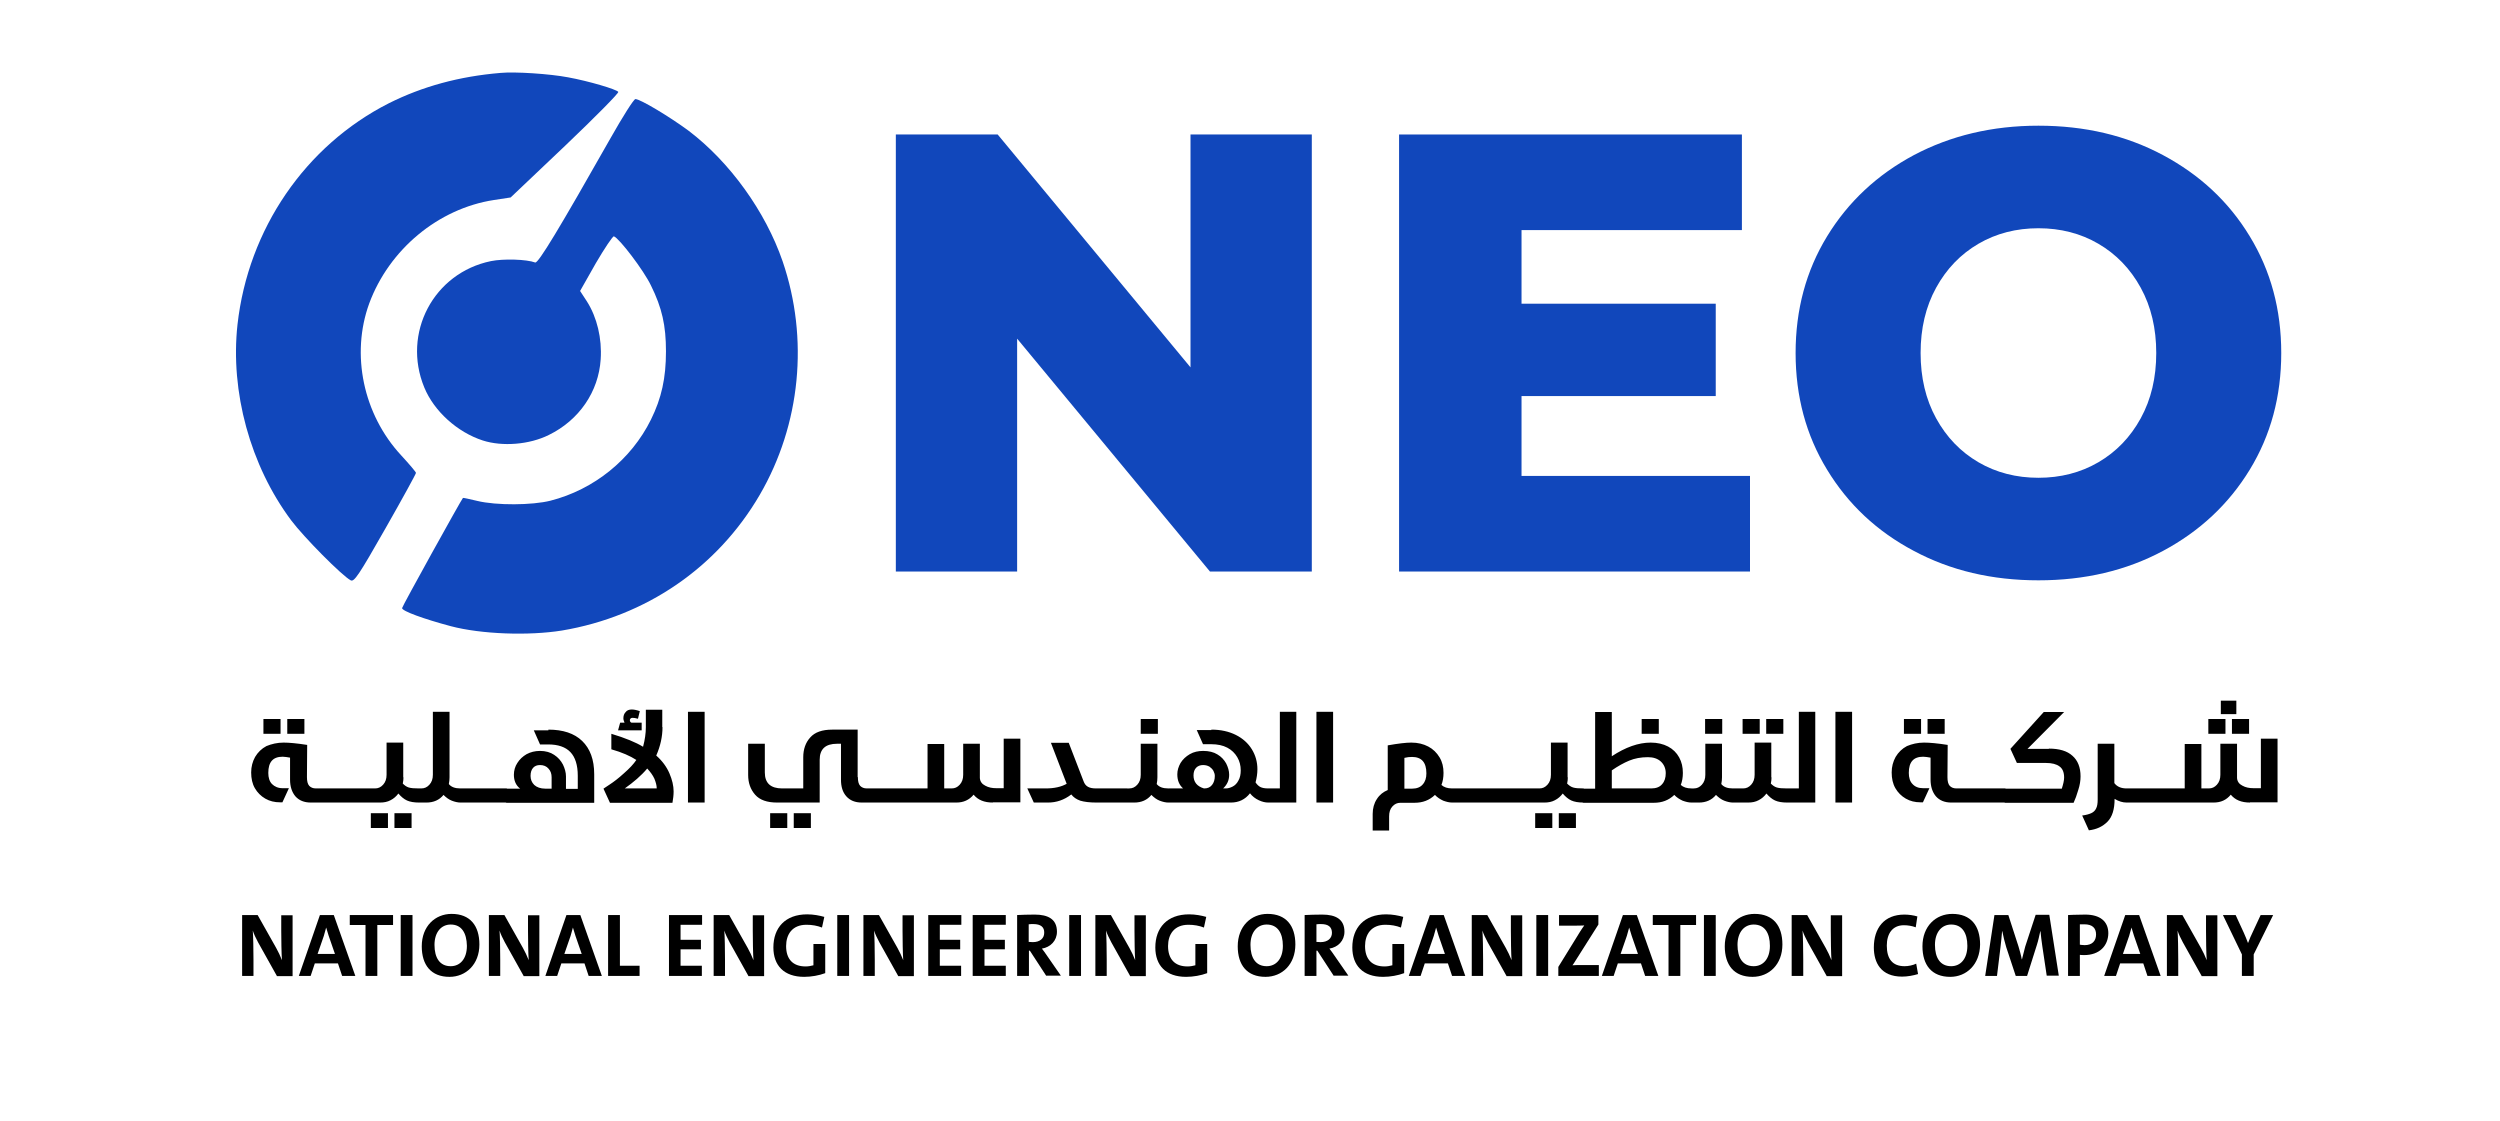 <?xml version="1.0" encoding="UTF-8"?> <!-- Generator: Adobe Illustrator 25.0.1, SVG Export Plug-In . SVG Version: 6.00 Build 0) --> <svg xmlns="http://www.w3.org/2000/svg" xmlns:xlink="http://www.w3.org/1999/xlink" version="1.1" x="0px" y="0px" viewBox="0 0 1080 484.3" style="enable-background:new 0 0 1080 484.3;" xml:space="preserve"> <style type="text/css"> .st0{fill-rule:evenodd;clip-rule:evenodd;fill:#1147BB;} .st1{fill:#1147BB;} </style> <g id="New_Layer"> <g> <path class="st0" d="M216.2,31.5c-17.8,1.5-33.6,5.8-48.2,13.1c-36.1,18.3-60.8,54.4-65.4,95.6c-3.2,29,5.5,60.9,23.2,84.6 c5.3,7.1,21.9,23.9,25.7,25.9c1.5,0.8,3.5-2.2,15-22.4c7.3-12.8,13.2-23.6,13.2-24s-2.9-3.8-6.4-7.6 c-16.4-17.7-21.8-43.6-13.8-65.6c8.6-23.3,29.8-41,53.9-44.7l7.2-1.1l23.6-22.4c12.9-12.3,23.2-22.7,22.9-23.2 c-0.7-1.1-12.9-4.7-21.7-6.3C237.5,31.9,222.5,30.9,216.2,31.5z"></path> <path class="st0" d="M263.8,59.6c-22.1,39-31.3,54.3-32.6,53.8c-3.7-1.4-13.7-1.7-19.1-0.6c-24.8,5.1-38.5,31.1-28.8,54.6 c4.2,10.2,14.2,19.3,25.3,22.9c8.4,2.7,20.1,1.8,28.5-2.4c13.1-6.4,21.5-18.7,22.4-32.7c0.6-9-1.6-18.1-5.9-24.9l-3-4.6l6.8-12 c3.8-6.5,7.3-11.7,7.8-11.6c2.3,0.8,12.9,14.7,16,21.2c4.8,9.7,6.5,17.3,6.5,28.5c0,11.5-1.9,20.2-6.5,29.5 c-8.5,17.2-24.6,30.2-43.4,35c-7.9,2-23.4,2.1-31.6,0.1c-3.3-0.8-6.1-1.4-6.2-1.3c-0.8,0.9-26.3,46.9-26.3,47.6 c0,1.3,9.4,4.7,21,7.8c13.2,3.5,33.7,4.2,48,1.9c36.4-6.1,67.2-27.2,85.5-58.6c17.7-30.4,21.3-67.5,9.9-100.9 c-7.4-21.5-22.8-42.9-40.6-56.4c-8.1-6-20.9-13.7-23-13.7C273.8,42.8,269,50.4,263.8,59.6z"></path> <path d="M122.5,320.8c2.4,0,5.7,0.3,10.2,1l-0.1,13.9c0,1.8,0.3,3,1,3.8c0.7,0.7,1.6,1.1,2.9,1.1h1c0.2,0,0.3,0.1,0.4,0.2 c0.1,0.1,0.1,0.2,0.1,0.3v5.1c0,0.1,0,0.2-0.1,0.3c-0.1,0.1-0.2,0.2-0.4,0.2h-3.2c-2.9,0-5.1-0.9-6.7-2.7 c-1.5-1.8-2.3-4.2-2.3-7.2v-9.5c-1.2-0.2-2.3-0.4-3.2-0.4c-4.2,0-6.2,2.3-6.2,7c0,2,0.5,3.7,1.6,4.8s2.6,1.8,4.6,1.8h2.7l-2.8,6.1 h-1c-2.4,0-4.5-0.5-6.4-1.6c-1.9-1.1-3.4-2.6-4.5-4.5c-1.1-1.9-1.6-4.2-1.6-6.8c0-2.5,0.6-4.7,1.7-6.7c1.2-2,2.8-3.6,4.9-4.7 C117.3,321.4,119.8,320.8,122.5,320.8L122.5,320.8z M113.8,317v-6.4h7.4v6.4H113.8z M124.1,317v-6.4h7.4v6.4H124.1z M144.3,340.6 c0.2,0,0.3,0.1,0.4,0.2c0.1,0.1,0.1,0.2,0.1,0.3v5.1c0,0.1,0,0.2-0.1,0.3c-0.1,0.1-0.2,0.2-0.4,0.2h-6.7c-0.2,0-0.3-0.1-0.4-0.2 c-0.1-0.1-0.1-0.2-0.1-0.3v-5.1c0-0.1,0-0.2,0.1-0.3c0.1-0.1,0.2-0.2,0.4-0.2H144.3L144.3,340.6z M150.9,340.6 c0.2,0,0.3,0.1,0.4,0.2c0.1,0.1,0.1,0.2,0.1,0.3v5.1c0,0.1,0,0.2-0.1,0.3c-0.1,0.1-0.2,0.2-0.4,0.2h-6.7c-0.2,0-0.3-0.1-0.4-0.2 c-0.1-0.1-0.1-0.2-0.1-0.3v-5.1c0-0.1,0-0.2,0.1-0.3c0.1-0.1,0.2-0.2,0.4-0.2H150.9L150.9,340.6z M157.6,340.6 c0.2,0,0.3,0.1,0.4,0.2c0.1,0.1,0.1,0.2,0.1,0.3v5.1c0,0.1,0,0.2-0.1,0.3c-0.1,0.1-0.2,0.2-0.4,0.2h-6.7c-0.2,0-0.3-0.1-0.4-0.2 c-0.1-0.1-0.1-0.2-0.1-0.3v-5.1c0-0.1,0-0.2,0.1-0.3c0.1-0.1,0.2-0.2,0.4-0.2H157.6L157.6,340.6z M174.3,335.8 c0,0.9-0.1,1.7-0.3,2.7c0.8,0.8,1.6,1.4,2.6,1.7c1,0.3,2.4,0.4,4.4,0.4c0.2,0,0.3,0.1,0.4,0.2c0.1,0.1,0.1,0.2,0.1,0.3v5.1 c0,0.1,0,0.2-0.1,0.3c-0.1,0.1-0.2,0.2-0.4,0.2c-2.1,0-3.9-0.3-5.2-0.9c-1.3-0.6-2.5-1.6-3.7-3c-0.9,1.2-2,2.2-3.4,2.9 c-1.3,0.7-2.8,1-4.5,1h-6.8c-0.2,0-0.3-0.1-0.4-0.2c-0.1-0.1-0.1-0.2-0.1-0.3v-5.1c0-0.1,0-0.2,0.1-0.3c0.1-0.1,0.2-0.2,0.4-0.2 h4.6c1.4,0,2.5-0.5,3.5-1.6c1-1.1,1.5-2.5,1.5-4.3v-13.9h7.2V335.8L174.3,335.8z M160.2,357.7v-6.4h7.4v6.4H160.2z M170.4,357.7 v-6.4h7.4v6.4H170.4z M194.2,335.8c0,1-0.1,1.9-0.3,2.9c1,1.3,2.7,1.9,5,1.9c0.2,0,0.3,0.1,0.4,0.2c0.1,0.1,0.1,0.2,0.1,0.3v5.1 c0,0.1,0,0.2-0.1,0.3c-0.1,0.1-0.2,0.2-0.4,0.2c-1.1,0-2.4-0.3-3.7-0.8s-2.5-1.4-3.6-2.5c-1.8,2.2-4.3,3.3-7.4,3.3H181 c-0.2,0-0.3-0.1-0.4-0.2c-0.1-0.1-0.1-0.2-0.1-0.3v-5.1c0-0.1,0-0.2,0.1-0.3c0.1-0.1,0.2-0.2,0.4-0.2h1c1.4,0,2.5-0.5,3.5-1.6 c1-1.1,1.5-2.5,1.5-4.3v-27.2h7.2V335.8L194.2,335.8z M205.5,340.6c0.2,0,0.3,0.1,0.4,0.2c0.1,0.1,0.1,0.2,0.1,0.3v5.1 c0,0.1,0,0.2-0.1,0.3c-0.1,0.1-0.2,0.2-0.4,0.2h-6.7c-0.2,0-0.3-0.1-0.4-0.2c-0.1-0.1-0.1-0.2-0.1-0.3v-5.1c0-0.1,0-0.2,0.1-0.3 c0.1-0.1,0.2-0.2,0.4-0.2H205.5L205.5,340.6z M212.1,340.6c0.2,0,0.3,0.1,0.4,0.2c0.1,0.1,0.1,0.2,0.1,0.3v5.1 c0,0.1,0,0.2-0.1,0.3c-0.1,0.1-0.2,0.2-0.4,0.2h-6.7c-0.2,0-0.3-0.1-0.4-0.2c-0.1-0.1-0.1-0.2-0.1-0.3v-5.1c0-0.1,0-0.2,0.1-0.3 c0.1-0.1,0.2-0.2,0.4-0.2H212.1L212.1,340.6z M218.8,340.6c0.2,0,0.3,0.1,0.4,0.2c0.1,0.1,0.1,0.2,0.1,0.3v5.1 c0,0.1,0,0.2-0.1,0.3c-0.1,0.1-0.2,0.2-0.4,0.2h-6.7c-0.2,0-0.3-0.1-0.4-0.2c-0.1-0.1-0.1-0.2-0.1-0.3v-5.1c0-0.1,0-0.2,0.1-0.3 c0.1-0.1,0.2-0.2,0.4-0.2H218.8L218.8,340.6z M236.9,315.2c6.3,0,11.2,1.6,14.6,4.9c3.4,3.3,5.2,8,5.2,14.4v12.3h-37.9 c-0.2,0-0.3-0.1-0.4-0.2c-0.1-0.1-0.1-0.2-0.1-0.3v-5.1c0-0.1,0-0.2,0.1-0.3c0.1-0.1,0.2-0.2,0.4-0.2h5.9c-1.8-1.4-2.7-3.4-2.7-6 c0-1.8,0.5-3.6,1.5-5.1c1-1.6,2.3-2.8,4-3.8c1.7-0.9,3.6-1.4,5.8-1.4c2.4,0,4.5,0.6,6.1,1.7c1.7,1.1,2.9,2.5,3.8,4.2 c0.8,1.7,1.3,3.4,1.3,5.1v5.4h5.1v-5.7c0-4.6-1.1-8-3.2-10.2c-2.1-2.2-5.3-3.3-9.6-3.3h-3.5l-2.7-6.1H236.9L236.9,315.2z M233.3,330.5c-1.3,0-2.3,0.4-3,1.2c-0.7,0.8-1.1,1.9-1.1,3.5c0,1.5,0.5,2.8,1.6,3.9c1.1,1,2.7,1.6,4.8,1.6h2.7v-4.9 c0-1.5-0.4-2.7-1.3-3.7C236.1,331,234.8,330.5,233.3,330.5L233.3,330.5z M286.2,314.1c0,4.1-0.9,8.2-2.7,12.3 c2.6,2.3,4.5,4.9,5.7,7.7c1.2,2.8,1.8,5.4,1.8,7.8c0,1.6-0.2,3.2-0.5,4.9h-27l-2.8-6.1c0.1-0.1,1-0.7,2.7-1.8 c1.7-1.1,3.8-2.7,6.1-4.8c2.4-2.1,4.2-4,5.4-5.8c-2.6-1.7-6.2-3.3-10.8-4.6v-6.7c6,1.8,10.6,3.7,13.7,5.6c0.8-3,1.2-5.8,1.2-8.4 v-7.6h7.1V314.1L286.2,314.1z M272.9,306.5c0.9,0,2,0.2,3.5,0.7l-0.8,3.3c-1-0.3-1.8-0.4-2.4-0.4c-0.3,0-0.6,0.1-0.8,0.3 c-0.2,0.2-0.3,0.4-0.3,0.7c0,0.5,0.2,0.9,0.7,1.1h4.4v3.3h-10.2l0.9-3.3h1.9c-0.3-0.7-0.5-1.3-0.5-1.9c0-1.1,0.3-2,1-2.7 C270.8,306.9,271.7,306.5,272.9,306.5L272.9,306.5z M279.6,332c-2.6,3.1-5.9,5.9-9.7,8.6h13.8v-0.1c0-1.2-0.4-2.6-1-4.1 C282,334.9,281,333.5,279.6,332L279.6,332z M297.2,346.7v-39.2h7.2v39.2H297.2z M370.6,335.7c0,1.8,0.3,3,1,3.8 c0.7,0.7,1.6,1.1,2.9,1.1h1c0.2,0,0.3,0.1,0.4,0.2c0.1,0.1,0.1,0.2,0.1,0.3v5.1c0,0.1,0,0.2-0.1,0.3c-0.1,0.1-0.2,0.2-0.4,0.2 h-3.2c-2.9,0-5.1-0.9-6.7-2.7s-2.3-4.2-2.3-7.2v-15.5h-1.7c-5,0-7.5,2.3-7.5,6.9v18.5h-18.4c-4.3,0-7.5-1.1-9.5-3.4 c-2-2.3-3-5.1-3-8.5v-13.5h7.2v12.4c0,4.6,2.5,6.9,7.5,6.9h9.1v-13.5c0-3.4,1-6.3,3-8.5c2-2.3,5.2-3.4,9.5-3.4h11V335.7 L370.6,335.7z M332.7,357.7v-6.4h7.4v6.4H332.7z M342.9,357.7v-6.4h7.4v6.4H342.9z M382.2,340.6c0.2,0,0.3,0.1,0.4,0.2 c0.1,0.1,0.1,0.2,0.1,0.3v5.1c0,0.1,0,0.2-0.1,0.3c-0.1,0.1-0.2,0.2-0.4,0.2h-6.7c-0.2,0-0.3-0.1-0.4-0.2 c-0.1-0.1-0.1-0.2-0.1-0.3v-5.1c0-0.1,0-0.2,0.1-0.3c0.1-0.1,0.2-0.2,0.4-0.2H382.2L382.2,340.6z M388.9,340.6 c0.2,0,0.3,0.1,0.4,0.2c0.1,0.1,0.1,0.2,0.1,0.3v5.1c0,0.1,0,0.2-0.1,0.3c-0.1,0.1-0.2,0.2-0.4,0.2h-6.7c-0.2,0-0.3-0.1-0.4-0.2 c-0.1-0.1-0.1-0.2-0.1-0.3v-5.1c0-0.1,0-0.2,0.1-0.3c0.1-0.1,0.2-0.2,0.4-0.2H388.9L388.9,340.6z M395.5,340.6 c0.2,0,0.3,0.1,0.4,0.2c0.1,0.1,0.1,0.2,0.1,0.3v5.1c0,0.1,0,0.2-0.1,0.3c-0.1,0.1-0.2,0.2-0.4,0.2h-6.7c-0.2,0-0.3-0.1-0.4-0.2 c-0.1-0.1-0.1-0.2-0.1-0.3v-5.1c0-0.1,0-0.2,0.1-0.3c0.1-0.1,0.2-0.2,0.4-0.2H395.5L395.5,340.6z M428.9,346.7 c-3.7,0-6.4-1.1-8.3-3.4c-1.9,2.3-4.4,3.4-7.4,3.4h-17.6c-0.2,0-0.3-0.1-0.4-0.2c-0.1-0.1-0.1-0.2-0.1-0.3v-5.1 c0-0.1,0-0.2,0.1-0.3c0.1-0.1,0.2-0.2,0.4-0.2h5.1v-19.2h7.2v19.2h3.2c1.4,0,2.5-0.5,3.5-1.6c1-1.1,1.5-2.5,1.5-4.3v-13.4h7.2 v14.8c0.1,1.5,0.9,2.6,2.3,3.3c1.4,0.8,3,1.1,4.8,1.1h3.2v-21.4h7.2v27.5H428.9z M468.1,337.5c0.4,1.1,1,1.9,1.9,2.4 c0.9,0.5,2,0.7,3.6,0.7c0.2,0,0.3,0.1,0.4,0.2c0.1,0.1,0.1,0.2,0.1,0.3v5.1c0,0.1,0,0.2-0.1,0.3c-0.1,0.1-0.2,0.2-0.4,0.2 c-2.9,0-5.2-0.3-6.9-0.8c-1.7-0.6-3-1.5-3.9-2.7c-3.1,2.4-6.5,3.5-10,3.5h-6.2l-2.8-6.1h7.9c3.8,0,6.8-0.7,9.1-2l-6.8-17.7h7.7 L468.1,337.5L468.1,337.5z M480.2,340.6c0.2,0,0.3,0.1,0.4,0.2c0.1,0.1,0.1,0.2,0.1,0.3v5.1c0,0.1,0,0.2-0.1,0.3 c-0.1,0.1-0.2,0.2-0.4,0.2h-6.7c-0.2,0-0.3-0.1-0.4-0.2c-0.1-0.1-0.1-0.2-0.1-0.3v-5.1c0-0.1,0-0.2,0.1-0.3 c0.1-0.1,0.2-0.2,0.4-0.2H480.2L480.2,340.6z M486.9,340.6c0.2,0,0.3,0.1,0.4,0.2c0.1,0.1,0.1,0.2,0.1,0.3v5.1 c0,0.1,0,0.2-0.1,0.3c-0.1,0.1-0.2,0.2-0.4,0.2h-6.7c-0.2,0-0.3-0.1-0.4-0.2c-0.1-0.1-0.1-0.2-0.1-0.3v-5.1c0-0.1,0-0.2,0.1-0.3 c0.1-0.1,0.2-0.2,0.4-0.2H486.9L486.9,340.6z M500,335.8c0,1-0.1,1.9-0.3,2.9c1,1.3,2.7,1.9,5,1.9c0.2,0,0.3,0.1,0.4,0.2 c0.1,0.1,0.1,0.2,0.1,0.3v5.1c0,0.1,0,0.2-0.1,0.3c-0.1,0.1-0.2,0.2-0.4,0.2c-1.1,0-2.4-0.3-3.7-0.8s-2.5-1.4-3.6-2.5 c-1.8,2.2-4.3,3.3-7.4,3.3h-3.2c-0.2,0-0.3-0.1-0.4-0.2c-0.1-0.1-0.1-0.2-0.1-0.3v-5.1c0-0.1,0-0.2,0.1-0.3 c0.1-0.1,0.2-0.2,0.4-0.2h1c1.4,0,2.5-0.5,3.5-1.6c1-1.1,1.5-2.5,1.5-4.3v-13.4h7.2V335.8L500,335.8z M492.8,317v-6.4h7.4v6.4 H492.8z M523.3,315.2c4.1,0,7.6,0.8,10.6,2.3c3,1.5,5.3,3.6,6.9,6.2c1.6,2.6,2.4,5.5,2.4,8.6c0,1.9-0.3,3.8-0.8,5.7 c0.6,0.9,1.3,1.6,2.1,2s1.9,0.6,3.4,0.6c0.2,0,0.3,0.1,0.4,0.2c0.1,0.1,0.1,0.2,0.1,0.3v5.1c0,0.1,0,0.2-0.1,0.3 c-0.1,0.1-0.2,0.2-0.4,0.2c-1.3,0-2.6-0.3-4.1-1c-1.5-0.7-2.8-1.7-3.8-3c-2.1,2.7-4.9,4-8.2,4h-26.9c-0.2,0-0.3-0.1-0.4-0.2 c-0.1-0.1-0.1-0.2-0.1-0.3v-5.1c0-0.1,0-0.2,0.1-0.3c0.1-0.1,0.2-0.2,0.4-0.2h6.2c-1.7-1.5-2.5-3.5-2.5-6.1c0-1.7,0.5-3.3,1.4-4.9 c1-1.6,2.3-2.8,4-3.8c1.7-1,3.7-1.4,5.8-1.4c2.4,0,4.5,0.5,6.1,1.5c1.7,1,2.9,2.3,3.8,3.9c0.8,1.6,1.3,3.2,1.3,4.9 c0,2.4-0.9,4.3-2.6,5.9h1.2c1,0,1.9-0.3,2.9-0.8c1-0.5,1.9-1.4,2.5-2.6c0.7-1.2,1-2.7,1-4.4c0-2.1-0.5-4-1.5-5.7 c-1-1.7-2.4-3.1-4.3-4.1c-1.9-1-4.2-1.5-7-1.5h-3.5l-2.7-6.1H523.3L523.3,315.2z M519.7,330.5c-1.2,0-2.2,0.4-2.9,1.1 c-0.8,0.8-1.2,1.9-1.2,3.4c0,2.8,1.5,4.7,4.5,5.6h0.2c1.4,0,2.5-0.5,3.3-1.5c0.8-1,1.2-2.3,1.2-3.9c0-0.7-0.2-1.4-0.6-2.2 c-0.4-0.7-1-1.3-1.7-1.8C521.6,330.7,520.7,330.5,519.7,330.5L519.7,330.5z M547.8,346.7c-0.2,0-0.3-0.1-0.4-0.2 c-0.1-0.1-0.1-0.2-0.1-0.3v-5.1c0-0.1,0-0.2,0.1-0.3c0.1-0.1,0.2-0.2,0.4-0.2h5.1v-33.1h7.1v39.2H547.8z M568.7,346.7v-39.2h7.2 v39.2H568.7z M609.7,320.8c2.8,0,5.2,0.6,7.3,1.7c2.1,1.1,3.7,2.7,4.9,4.7c1.2,2,1.7,4.2,1.7,6.7c0,1.9-0.3,3.7-0.9,5.2 c1.1,1,2.6,1.5,4.6,1.5c0.2,0,0.3,0.1,0.4,0.2c0.1,0.1,0.1,0.2,0.1,0.3v5.1c0,0.1,0,0.2-0.1,0.3c-0.1,0.1-0.2,0.2-0.4,0.2 c-1.2,0-2.4-0.3-3.8-0.8c-1.3-0.6-2.6-1.4-3.6-2.5c-2.4,2.3-5.3,3.4-8.8,3.4h-6.1c-1.4,0-2.5,0.5-3.5,1.6s-1.4,2.5-1.4,4.3v6.1 H593v-7.2c0-2.4,0.6-4.6,1.8-6.4c1.2-1.9,2.8-3.1,4.7-3.9v-19.3C604,321.2,607.4,320.8,609.7,320.8L609.7,320.8z M610,327 c-1.1,0-2.1,0.1-3.3,0.4v13.3h3.3c2,0,3.6-0.6,4.6-1.8c1.1-1.2,1.6-2.8,1.6-4.8C616.2,329.3,614.1,327,610,327L610,327z M634,340.6c0.2,0,0.3,0.1,0.4,0.2c0.1,0.1,0.1,0.2,0.1,0.3v5.1c0,0.1,0,0.2-0.1,0.3c-0.1,0.1-0.2,0.2-0.4,0.2h-6.7 c-0.2,0-0.3-0.1-0.4-0.2c-0.1-0.1-0.1-0.2-0.1-0.3v-5.1c0-0.1,0-0.2,0.1-0.3c0.1-0.1,0.2-0.2,0.4-0.2H634L634,340.6z M640.6,340.6 c0.2,0,0.3,0.1,0.4,0.2c0.1,0.1,0.1,0.2,0.1,0.3v5.1c0,0.1,0,0.2-0.1,0.3c-0.1,0.1-0.2,0.2-0.4,0.2H634c-0.2,0-0.3-0.1-0.4-0.2 c-0.1-0.1-0.1-0.2-0.1-0.3v-5.1c0-0.1,0-0.2,0.1-0.3c0.1-0.1,0.2-0.2,0.4-0.2H640.6L640.6,340.6z M647.3,340.6 c0.2,0,0.3,0.1,0.4,0.2c0.1,0.1,0.1,0.2,0.1,0.3v5.1c0,0.1,0,0.2-0.1,0.3c-0.1,0.1-0.2,0.2-0.4,0.2h-6.7c-0.2,0-0.3-0.1-0.4-0.2 c-0.1-0.1-0.1-0.2-0.1-0.3v-5.1c0-0.1,0-0.2,0.1-0.3c0.1-0.1,0.2-0.2,0.4-0.2H647.3L647.3,340.6z M653.9,340.6 c0.2,0,0.3,0.1,0.4,0.2c0.1,0.1,0.1,0.2,0.1,0.3v5.1c0,0.1,0,0.2-0.1,0.3c-0.1,0.1-0.2,0.2-0.4,0.2h-6.7c-0.2,0-0.3-0.1-0.4-0.2 c-0.1-0.1-0.1-0.2-0.1-0.3v-5.1c0-0.1,0-0.2,0.1-0.3c0.1-0.1,0.2-0.2,0.4-0.2H653.9L653.9,340.6z M660.6,340.6 c0.2,0,0.3,0.1,0.4,0.2c0.1,0.1,0.1,0.2,0.1,0.3v5.1c0,0.1,0,0.2-0.1,0.3c-0.1,0.1-0.2,0.2-0.4,0.2h-6.7c-0.2,0-0.3-0.1-0.4-0.2 c-0.1-0.1-0.1-0.2-0.1-0.3v-5.1c0-0.1,0-0.2,0.1-0.3c0.1-0.1,0.2-0.2,0.4-0.2H660.6L660.6,340.6z M677.3,335.8 c0,0.9-0.1,1.7-0.3,2.7c0.8,0.8,1.6,1.4,2.6,1.7c1,0.3,2.4,0.4,4.4,0.4c0.2,0,0.3,0.1,0.4,0.2c0.1,0.1,0.1,0.2,0.1,0.3v5.1 c0,0.1,0,0.2-0.1,0.3c-0.1,0.1-0.2,0.2-0.4,0.2c-2.1,0-3.9-0.3-5.2-0.9c-1.3-0.6-2.5-1.6-3.7-3c-0.9,1.2-2,2.2-3.4,2.9 c-1.3,0.7-2.8,1-4.5,1h-6.8c-0.2,0-0.3-0.1-0.4-0.2c-0.1-0.1-0.1-0.2-0.1-0.3v-5.1c0-0.1,0-0.2,0.1-0.3c0.1-0.1,0.2-0.2,0.4-0.2 h4.6c1.4,0,2.5-0.5,3.5-1.6c1-1.1,1.5-2.5,1.5-4.3v-13.9h7.2V335.8L677.3,335.8z M663.2,357.7v-6.4h7.4v6.4H663.2z M673.4,357.7 v-6.4h7.4v6.4H673.4z M696.3,326.7c5.9-3.9,11.5-5.9,16.8-5.9c2.9,0,5.4,0.6,7.5,1.7s3.7,2.7,4.8,4.7c1.1,2,1.6,4.2,1.6,6.7 c0,1.9-0.3,3.7-0.9,5.2c1.1,1,2.6,1.5,4.6,1.5c0.2,0,0.3,0.1,0.4,0.2c0.1,0.1,0.1,0.2,0.1,0.3v5.1c0,0.1,0,0.2-0.1,0.3 c-0.1,0.1-0.2,0.2-0.4,0.2c-1.2,0-2.4-0.3-3.8-0.8c-1.3-0.6-2.6-1.4-3.6-2.5c-2.4,2.3-5.3,3.4-8.8,3.4H684c-0.2,0-0.3-0.1-0.4-0.2 c-0.1-0.1-0.1-0.2-0.1-0.3v-5.1c0-0.1,0-0.2,0.1-0.3c0.1-0.1,0.2-0.2,0.4-0.2h5.1v-33.1h7.2V326.7L696.3,326.7z M711.9,327.1 c-3,0-5.7,0.5-8.1,1.5s-4.9,2.4-7.5,4.2v7.8h17.1c2,0,3.6-0.6,4.6-1.8c1.1-1.2,1.6-2.8,1.6-4.8c0-2.1-0.8-3.8-2.1-5 C716.1,327.7,714.2,327.1,711.9,327.1L711.9,327.1z M709.2,317v-6.4h7.4v6.4H709.2z M743.9,335.8c0,1-0.1,1.9-0.3,2.9 c1,1.3,2.7,1.9,5,1.9c0.2,0,0.3,0.1,0.4,0.2c0.1,0.1,0.1,0.2,0.1,0.3v5.1c0,0.1,0,0.2-0.1,0.3c-0.1,0.1-0.2,0.2-0.4,0.2 c-1.1,0-2.4-0.3-3.7-0.8c-1.3-0.5-2.5-1.4-3.6-2.5c-1.8,2.2-4.3,3.3-7.4,3.3h-3.2c-0.2,0-0.3-0.1-0.4-0.2 c-0.1-0.1-0.1-0.2-0.1-0.3v-5.1c0-0.1,0-0.2,0.1-0.3c0.1-0.1,0.2-0.2,0.4-0.2h1c1.4,0,2.5-0.5,3.5-1.6c1-1.1,1.5-2.5,1.5-4.3 v-13.4h7.2V335.8L743.9,335.8z M736.6,317v-6.4h7.4v6.4H736.6z M765.3,335.8c0,0.9-0.1,1.7-0.3,2.7c0.8,0.8,1.6,1.4,2.6,1.7 c1,0.3,2.4,0.4,4.4,0.4c0.2,0,0.3,0.1,0.4,0.2c0.1,0.1,0.1,0.2,0.1,0.3v5.1c0,0.1,0,0.2-0.1,0.3c-0.1,0.1-0.2,0.2-0.4,0.2 c-2.1,0-3.9-0.3-5.2-0.9c-1.3-0.6-2.5-1.6-3.7-3c-0.9,1.2-2,2.2-3.4,2.9c-1.3,0.7-2.8,1-4.5,1h-6.8c-0.2,0-0.3-0.1-0.4-0.2 c-0.1-0.1-0.1-0.2-0.1-0.3v-5.1c0-0.1,0-0.2,0.1-0.3c0.1-0.1,0.2-0.2,0.4-0.2h4.6c1.4,0,2.5-0.5,3.5-1.6c1-1.1,1.5-2.5,1.5-4.3 v-13.9h7.2V335.8L765.3,335.8z M752.8,317v-6.4h7.4v6.4H752.8z M763,317v-6.4h7.4v6.4H763z M772,346.7c-0.2,0-0.3-0.1-0.4-0.2 c-0.1-0.1-0.1-0.2-0.1-0.3v-5.1c0-0.1,0-0.2,0.1-0.3c0.1-0.1,0.2-0.2,0.4-0.2h5.1v-33.1h7.1v39.2H772z M792.9,346.7v-39.2h7.2 v39.2H792.9z M831.2,320.8c2.4,0,5.7,0.3,10.2,1l-0.1,13.9c0,1.8,0.3,3,1,3.8c0.7,0.7,1.6,1.1,2.9,1.1h1c0.2,0,0.3,0.1,0.4,0.2 c0.1,0.1,0.1,0.2,0.1,0.3v5.1c0,0.1,0,0.2-0.1,0.3c-0.1,0.1-0.2,0.2-0.4,0.2h-3.2c-2.9,0-5.1-0.9-6.7-2.7 c-1.5-1.8-2.3-4.2-2.3-7.2v-9.5c-1.2-0.2-2.3-0.4-3.2-0.4c-4.2,0-6.2,2.3-6.2,7c0,2,0.5,3.7,1.6,4.8c1.1,1.2,2.6,1.8,4.6,1.8h2.7 l-2.8,6.1h-1c-2.4,0-4.5-0.5-6.4-1.6c-1.9-1.1-3.4-2.6-4.5-4.5c-1.1-1.9-1.6-4.2-1.6-6.8c0-2.5,0.6-4.7,1.7-6.7 c1.2-2,2.8-3.6,4.9-4.7C826,321.4,828.4,320.8,831.2,320.8L831.2,320.8z M822.5,317v-6.4h7.4v6.4H822.5z M832.7,317v-6.4h7.4v6.4 H832.7z M852.9,340.6c0.2,0,0.3,0.1,0.4,0.2c0.1,0.1,0.1,0.2,0.1,0.3v5.1c0,0.1,0,0.2-0.1,0.3c-0.1,0.1-0.2,0.2-0.4,0.2h-6.7 c-0.2,0-0.3-0.1-0.4-0.2c-0.1-0.1-0.1-0.2-0.1-0.3v-5.1c0-0.1,0-0.2,0.1-0.3c0.1-0.1,0.2-0.2,0.4-0.2H852.9L852.9,340.6z M859.6,340.6c0.2,0,0.3,0.1,0.4,0.2c0.1,0.1,0.1,0.2,0.1,0.3v5.1c0,0.1,0,0.2-0.1,0.3c-0.1,0.1-0.2,0.2-0.4,0.2h-6.7 c-0.2,0-0.3-0.1-0.4-0.2c-0.1-0.1-0.1-0.2-0.1-0.3v-5.1c0-0.1,0-0.2,0.1-0.3c0.1-0.1,0.2-0.2,0.4-0.2H859.6L859.6,340.6z M866.2,340.6c0.2,0,0.3,0.1,0.4,0.2c0.1,0.1,0.1,0.2,0.1,0.3v5.1c0,0.1,0,0.2-0.1,0.3c-0.1,0.1-0.2,0.2-0.4,0.2h-6.7 c-0.2,0-0.3-0.1-0.4-0.2c-0.1-0.1-0.1-0.2-0.1-0.3v-5.1c0-0.1,0-0.2,0.1-0.3c0.1-0.1,0.2-0.2,0.4-0.2H866.2L866.2,340.6z M885.1,323.4c4.5,0,7.9,1,10.2,3.1c2.3,2,3.5,5,3.5,8.9c0,1.8-0.3,3.8-1,5.9c-0.6,2.1-1.3,4-2,5.5h-29.6c-0.2,0-0.3-0.1-0.4-0.2 c-0.1-0.1-0.1-0.2-0.1-0.3v-5.1c0-0.1,0-0.2,0.1-0.3c0.1-0.1,0.2-0.2,0.4-0.2h24.5c0.6-1.9,1-3.5,1-4.8c0-2.3-0.7-3.9-2-4.8 c-1.3-1-3.3-1.5-5.8-1.5h-12.6l-2.8-6.1l14.4-15.9h8.8l-15.8,15.9H885.1z M918.7,340.6c0.2,0,0.3,0.1,0.4,0.2 c0.1,0.1,0.1,0.2,0.1,0.3v5.1c0,0.1,0,0.2-0.1,0.3c-0.1,0.1-0.2,0.2-0.4,0.2c-1.7,0-3.4-0.5-5.2-1.6v0.1c0,4.4-1,7.7-3.1,9.8 c-2.1,2.1-4.7,3.3-8,3.7l-2.9-6.4c1.7-0.2,3-0.6,3.9-1s1.7-1.1,2.1-2c0.5-0.9,0.7-2.2,0.7-3.9v-24.1h7.2v17 C914.6,339.9,916.4,340.6,918.7,340.6L918.7,340.6z M925.4,340.6c0.2,0,0.3,0.1,0.4,0.2c0.1,0.1,0.1,0.2,0.1,0.3v5.1 c0,0.1,0,0.2-0.1,0.3c-0.1,0.1-0.2,0.2-0.4,0.2h-6.7c-0.2,0-0.3-0.1-0.4-0.2c-0.1-0.1-0.1-0.2-0.1-0.3v-5.1c0-0.1,0-0.2,0.1-0.3 c0.1-0.1,0.2-0.2,0.4-0.2H925.4L925.4,340.6z M932,340.6c0.2,0,0.3,0.1,0.4,0.2c0.1,0.1,0.1,0.2,0.1,0.3v5.1c0,0.1,0,0.2-0.1,0.3 c-0.1,0.1-0.2,0.2-0.4,0.2h-6.7c-0.2,0-0.3-0.1-0.4-0.2c-0.1-0.1-0.1-0.2-0.1-0.3v-5.1c0-0.1,0-0.2,0.1-0.3 c0.1-0.1,0.2-0.2,0.4-0.2H932L932,340.6z M938.7,340.6c0.2,0,0.3,0.1,0.4,0.2c0.1,0.1,0.1,0.2,0.1,0.3v5.1c0,0.1,0,0.2-0.1,0.3 c-0.1,0.1-0.2,0.2-0.4,0.2H932c-0.2,0-0.3-0.1-0.4-0.2c-0.1-0.1-0.1-0.2-0.1-0.3v-5.1c0-0.1,0-0.2,0.1-0.3 c0.1-0.1,0.2-0.2,0.4-0.2H938.7L938.7,340.6z M972,346.7c-3.7,0-6.4-1.1-8.3-3.4c-1.9,2.3-4.3,3.4-7.4,3.4h-17.6 c-0.2,0-0.3-0.1-0.4-0.2c-0.1-0.1-0.1-0.2-0.1-0.3v-5.1c0-0.1,0-0.2,0.1-0.3c0.1-0.1,0.2-0.2,0.4-0.2h5.1v-19.2h7.2v19.2h3.2 c1.4,0,2.5-0.5,3.5-1.6c1-1.1,1.5-2.5,1.5-4.3v-13.4h7.2v14.8c0.1,1.5,0.9,2.6,2.3,3.3c1.4,0.8,3,1.1,4.8,1.1h3.2v-21.4h7.2v27.5 H972z M954,317v-6.4h7.4v6.4H954z M959.4,308.5v-5.8h6.7v5.8H959.4z M964.2,317v-6.4h7.4v6.4H964.2z"></path> <g> <path d="M119.6,421.6l-8.1-14.5c-1-1.9-1.8-3.5-2.3-5.1c0.2,2.3,0.3,8.7,0.3,12.5v7.1h-4.9v-26.3h6.7l8,14.2 c0.9,1.6,1.8,3.5,2.5,5.3c-0.2-2.7-0.3-9.1-0.3-12.8v-6.6h4.9v26.3H119.6z"></path> <path d="M147.8,421.6l-1.8-5.4h-10l-1.8,5.4h-5.1l9.1-26.3h6l9.3,26.3H147.8z M142,404.3c-0.4-1.3-0.8-2.5-1.1-3.6h0 c-0.3,1.2-0.6,2.3-1,3.6l-2.7,7.8h7.5L142,404.3z"></path> <path d="M163,399.6v22h-5.1v-22h-6.8v-4.3h18.7v4.3H163z"></path> <path d="M173.1,421.6v-26.3h5.1v26.3H173.1z"></path> <path d="M194.2,422c-8,0-12-5.1-12-13.2c0-8.7,5.8-14,12.9-14c8,0,12,5.1,12,13.2C207.1,416.7,201.2,422,194.2,422z M194.7,399.4 c-4,0-7,3.2-7,8.8c0,5.6,2.3,9.2,7,9.2c4,0,7-3.1,7-8.8C201.6,403,199.4,399.4,194.7,399.4z"></path> <path d="M226.2,421.6l-8.1-14.5c-1-1.9-1.8-3.5-2.3-5.1c0.2,2.3,0.3,8.7,0.3,12.5v7.1h-4.9v-26.3h6.7l8,14.2 c0.9,1.6,1.8,3.5,2.5,5.3c-0.2-2.7-0.3-9.1-0.3-12.8v-6.6h4.9v26.3H226.2z"></path> <path d="M254.3,421.6l-1.8-5.4h-10l-1.8,5.4h-5.1l9.1-26.3h6l9.3,26.3H254.3z M248.6,404.3c-0.4-1.3-0.8-2.5-1.1-3.6h0 c-0.3,1.2-0.6,2.3-1,3.6l-2.7,7.8h7.5L248.6,404.3z"></path> <path d="M262.7,421.6v-26.3h5.1v21.9h8.5v4.4H262.7z"></path> <path d="M289,421.6v-26.3h14.3v4.2H294v6.5h8.8v4.1H294v7.1h9.2v4.4H289z"></path> <path d="M323.3,421.6l-8.1-14.5c-1-1.9-1.8-3.5-2.3-5.1c0.2,2.3,0.3,8.7,0.3,12.5v7.1h-4.9v-26.3h6.7l8,14.2 c0.9,1.6,1.8,3.5,2.5,5.3c-0.2-2.7-0.3-9.1-0.3-12.8v-6.6h4.9v26.3H323.3z"></path> <path d="M347.4,422c-8.7,0-13.3-4.9-13.3-12.7c0-8.5,5.1-14.3,14.6-14.3c2.7,0,5.3,0.5,7.4,1.1l-1,4.6c-2-0.8-4.3-1.2-6.7-1.2 c-6.2,0-8.8,4.2-8.8,9.2c0,5.6,2.9,8.8,8.4,8.8c1.2,0,2.3-0.2,3.4-0.5v-9.2h5.1v12.6C353.8,421.4,350.5,422,347.4,422z"></path> <path d="M361.7,421.6v-26.3h5.1v26.3H361.7z"></path> <path d="M388,421.6l-8.1-14.5c-1-1.9-1.8-3.5-2.3-5.1c0.2,2.3,0.3,8.7,0.3,12.5v7.1H373v-26.3h6.7l8,14.2 c0.9,1.6,1.8,3.5,2.5,5.3c-0.2-2.7-0.3-9.1-0.3-12.8v-6.6h4.9v26.3H388z"></path> <path d="M401,421.6v-26.3h14.3v4.2H406v6.5h8.8v4.1H406v7.1h9.2v4.4H401z"></path> <path d="M420.2,421.6v-26.3h14.3v4.2h-9.2v6.5h8.8v4.1h-8.8v7.1h9.2v4.4H420.2z"></path> <path d="M452,421.6l-7.1-10.9h-0.4v10.9h-5.1v-26.3c2.1-0.1,4.5-0.2,7.6-0.2c5.8,0,9.6,2,9.6,7.4c0,3.9-2.8,6.7-6.5,7.3 c0.7,1,1.5,1.9,2.1,2.9l6.1,8.8H452z M446.4,399.2c-0.7,0-1.5,0-2,0.1v7.6c0.4,0,1.1,0.1,1.8,0.1c3,0,4.9-1.6,4.9-4 C451.2,400.5,449.6,399.2,446.4,399.2z"></path> <path d="M461.9,421.6v-26.3h5.1v26.3H461.9z"></path> <path d="M488.2,421.6l-8.1-14.5c-1-1.9-1.8-3.5-2.3-5.1c0.2,2.3,0.3,8.7,0.3,12.5v7.1h-4.9v-26.3h6.7l8,14.2 c0.9,1.6,1.8,3.5,2.5,5.3c-0.2-2.7-0.3-9.1-0.3-12.8v-6.6h4.9v26.3H488.2z"></path> <path d="M512.4,422c-8.7,0-13.3-4.9-13.3-12.7c0-8.5,5.1-14.3,14.6-14.3c2.7,0,5.3,0.5,7.4,1.1l-1,4.6c-2-0.8-4.3-1.2-6.7-1.2 c-6.2,0-8.8,4.2-8.8,9.2c0,5.6,2.9,8.8,8.4,8.8c1.2,0,2.3-0.2,3.4-0.5v-9.2h5.1v12.6C518.8,421.4,515.5,422,512.4,422z"></path> <path d="M546.7,422c-8,0-12-5.1-12-13.2c0-8.7,5.8-14,12.9-14c8,0,12,5.1,12,13.2C559.6,416.7,553.8,422,546.7,422z M547.2,399.4 c-4,0-7,3.2-7,8.8c0,5.6,2.3,9.2,7,9.2c4,0,7-3.1,7-8.8C554.2,403,551.9,399.4,547.2,399.4z"></path> <path d="M576.2,421.6l-7.1-10.9h-0.4v10.9h-5.1v-26.3c2.1-0.1,4.5-0.2,7.6-0.2c5.8,0,9.6,2,9.6,7.4c0,3.9-2.8,6.7-6.5,7.3 c0.7,1,1.5,1.9,2.1,2.9l6.1,8.8H576.2z M570.7,399.2c-0.7,0-1.5,0-2,0.1v7.6c0.4,0,1.1,0.1,1.8,0.1c3,0,4.9-1.6,4.9-4 C575.4,400.5,573.9,399.2,570.7,399.2z"></path> <path d="M597.5,422c-8.7,0-13.3-4.9-13.3-12.7c0-8.5,5.1-14.3,14.6-14.3c2.7,0,5.3,0.5,7.4,1.1l-1,4.6c-2-0.8-4.3-1.2-6.7-1.2 c-6.2,0-8.8,4.2-8.8,9.2c0,5.6,2.9,8.8,8.4,8.8c1.2,0,2.3-0.2,3.4-0.5v-9.2h5.1v12.6C603.9,421.4,600.6,422,597.5,422z"></path> <path d="M627.3,421.6l-1.8-5.4h-10l-1.8,5.4h-5.1l9.1-26.3h6l9.3,26.3H627.3z M621.5,404.3c-0.4-1.3-0.8-2.5-1.1-3.6h0 c-0.3,1.2-0.6,2.3-1,3.6l-2.7,7.8h7.5L621.5,404.3z"></path> <path d="M650.8,421.6l-8.1-14.5c-1-1.9-1.8-3.5-2.3-5.1c0.2,2.3,0.3,8.7,0.3,12.5v7.1h-4.9v-26.3h6.7l8,14.2 c0.9,1.6,1.8,3.5,2.5,5.3c-0.2-2.7-0.3-9.1-0.3-12.8v-6.6h4.9v26.3H650.8z"></path> <path d="M663.7,421.6v-26.3h5.1v26.3H663.7z"></path> <path d="M673.2,421.6v-3.9l9.5-15.4c0.6-0.9,1.1-1.7,1.7-2.5c-0.9,0-2.2,0.1-4.8,0.1h-6.1v-4.6h17v4.1l-10,15.8 c-0.4,0.6-0.7,1.2-1.2,1.8c0.7-0.1,2.5-0.1,5.7-0.1h5.7v4.7H673.2z"></path> <path d="M710.7,421.6l-1.8-5.4h-10l-1.8,5.4H692l9.1-26.3h6l9.3,26.3H710.7z M704.9,404.3c-0.4-1.3-0.8-2.5-1.1-3.6h0 c-0.3,1.2-0.6,2.3-1,3.6l-2.7,7.8h7.5L704.9,404.3z"></path> <path d="M725.9,399.6v22h-5.1v-22H714v-4.3h18.7v4.3H725.9z"></path> <path d="M736.1,421.6v-26.3h5.1v26.3H736.1z"></path> <path d="M757.1,422c-8,0-12-5.1-12-13.2c0-8.7,5.8-14,12.9-14c8,0,12,5.1,12,13.2C770,416.7,764.2,422,757.1,422z M757.6,399.4 c-4,0-7,3.2-7,8.8c0,5.6,2.3,9.2,7,9.2c4,0,7-3.1,7-8.8C764.6,403,762.3,399.4,757.6,399.4z"></path> <path d="M789.1,421.6l-8.1-14.5c-1-1.9-1.8-3.5-2.3-5.1c0.2,2.3,0.3,8.7,0.3,12.5v7.1H774v-26.3h6.7l8,14.2 c0.9,1.6,1.8,3.5,2.5,5.3c-0.2-2.7-0.3-9.1-0.3-12.8v-6.6h4.9v26.3H789.1z"></path> <path d="M821.7,421.9c-9.2,0-12.2-6.1-12.2-12.6c0-8.3,4.4-14.2,13.2-14.2c1.9,0,3.9,0.3,5.6,0.8l-0.7,4.7 c-1.6-0.6-3.4-0.9-5.1-0.9c-5,0-7.4,3.7-7.4,8.8c0,5.7,2.4,8.9,7.7,8.9c1.6,0,3.6-0.4,5-1.1l0.8,4.5 C826.6,421.4,824.1,421.9,821.7,421.9z"></path> <path d="M842.5,422c-8,0-12-5.1-12-13.2c0-8.7,5.8-14,12.9-14c8,0,12,5.1,12,13.2C855.3,416.7,849.5,422,842.5,422z M842.9,399.4 c-4,0-7,3.2-7,8.8c0,5.6,2.3,9.2,7,9.2c4,0,7-3.1,7-8.8C849.9,403,847.6,399.4,842.9,399.4z"></path> <path d="M884.2,421.6l-1.9-12.7c-0.4-2.4-0.6-4.8-0.8-6.6h-0.1c-0.4,1.7-0.8,3.9-1.5,6l-4.2,13.3h-4.9l-4.1-12.4 c-0.7-2.3-1.3-4.8-1.7-6.9h-0.1c-0.2,2.3-0.4,4.7-0.7,7l-1.5,12.3h-5.1l4-26.3h6l4.4,13.6c0.4,1.4,1.1,3.7,1.4,5.5h0.1 c0.5-2,1-4,1.4-5.5l4.5-13.7h5.9l4.1,26.3H884.2z"></path> <path d="M900.3,412.6c-1,0-1.8-0.1-1.8-0.1v9.1h-5.1v-26.3c0,0,3.6-0.2,7.4-0.2c6.4,0,10,2.9,10,8.1 C910.7,408.5,907.1,412.6,900.3,412.6z M900.4,399.3c-1,0-1.9,0-1.9,0v8.8c0,0,1,0.2,2.1,0.2c3.2,0,4.9-1.8,4.9-4.6 C905.5,400.9,903.9,399.3,900.4,399.3z"></path> <path d="M927.7,421.6l-1.8-5.4h-10l-1.8,5.4H909l9.1-26.3h6l9.3,26.3H927.7z M921.9,404.3c-0.4-1.3-0.8-2.5-1.1-3.6h0 c-0.3,1.2-0.6,2.3-1,3.6l-2.7,7.8h7.5L921.9,404.3z"></path> <path d="M951.1,421.6l-8.1-14.5c-1-1.9-1.8-3.5-2.3-5.1c0.2,2.3,0.3,8.7,0.3,12.5v7.1h-4.9v-26.3h6.7l8,14.2 c0.9,1.6,1.8,3.5,2.5,5.3c-0.2-2.7-0.3-9.1-0.3-12.8v-6.6h4.9v26.3H951.1z"></path> <path d="M973.6,412.3v9.3h-5.1v-9.3l-8.2-17h5.5l3.5,7.6c0.7,1.6,1.3,3,1.8,4.4h0.1c0.5-1.5,1.3-3.2,2.1-4.9l3.3-7.1h5.4 L973.6,412.3z"></path> </g> <polygon class="st1" points="566.7,58.1 566.7,246.9 522.7,246.9 439.4,146.3 439.4,246.9 387,246.9 387,58.1 431,58.1 514.3,158.7 514.3,58.1 "></polygon> <polygon class="st1" points="756,205.6 756,246.9 604.4,246.9 604.4,58.1 752.5,58.1 752.5,99.4 657.3,99.4 657.3,131.2 741.2,131.2 741.2,171.1 657.3,171.1 657.3,205.6 "></polygon> <path class="st1" d="M826.8,238c-15.9-8.4-28.4-20.1-37.5-35.1c-9.1-14.9-13.6-31.7-13.6-50.4c0-18.7,4.5-35.5,13.6-50.4 c9.1-14.9,21.6-26.6,37.5-35.1c15.9-8.4,33.8-12.7,53.8-12.7s37.9,4.2,53.8,12.7c15.9,8.5,28.4,20.1,37.5,35.1 c9.1,14.9,13.6,31.7,13.6,50.4c0,18.7-4.5,35.5-13.6,50.4c-9.1,14.9-21.6,26.6-37.5,35.1c-15.9,8.5-33.8,12.7-53.8,12.7 S842.7,246.5,826.8,238z M906.5,199.7c7.7-4.5,13.8-10.8,18.3-19c4.5-8.2,6.7-17.6,6.7-28.2c0-10.6-2.2-20-6.7-28.2 c-4.5-8.2-10.6-14.5-18.3-19c-7.7-4.5-16.4-6.7-25.9-6.7c-9.5,0-18.2,2.2-25.9,6.7c-7.7,4.5-13.8,10.8-18.3,19 c-4.5,8.2-6.7,17.6-6.7,28.2c0,10.6,2.2,20,6.7,28.2c4.5,8.2,10.6,14.5,18.3,19c7.7,4.5,16.4,6.7,25.9,6.7 C890.1,206.4,898.8,204.2,906.5,199.7z"></path> </g> </g> <g id="MasterLayer_1"> </g> </svg> 